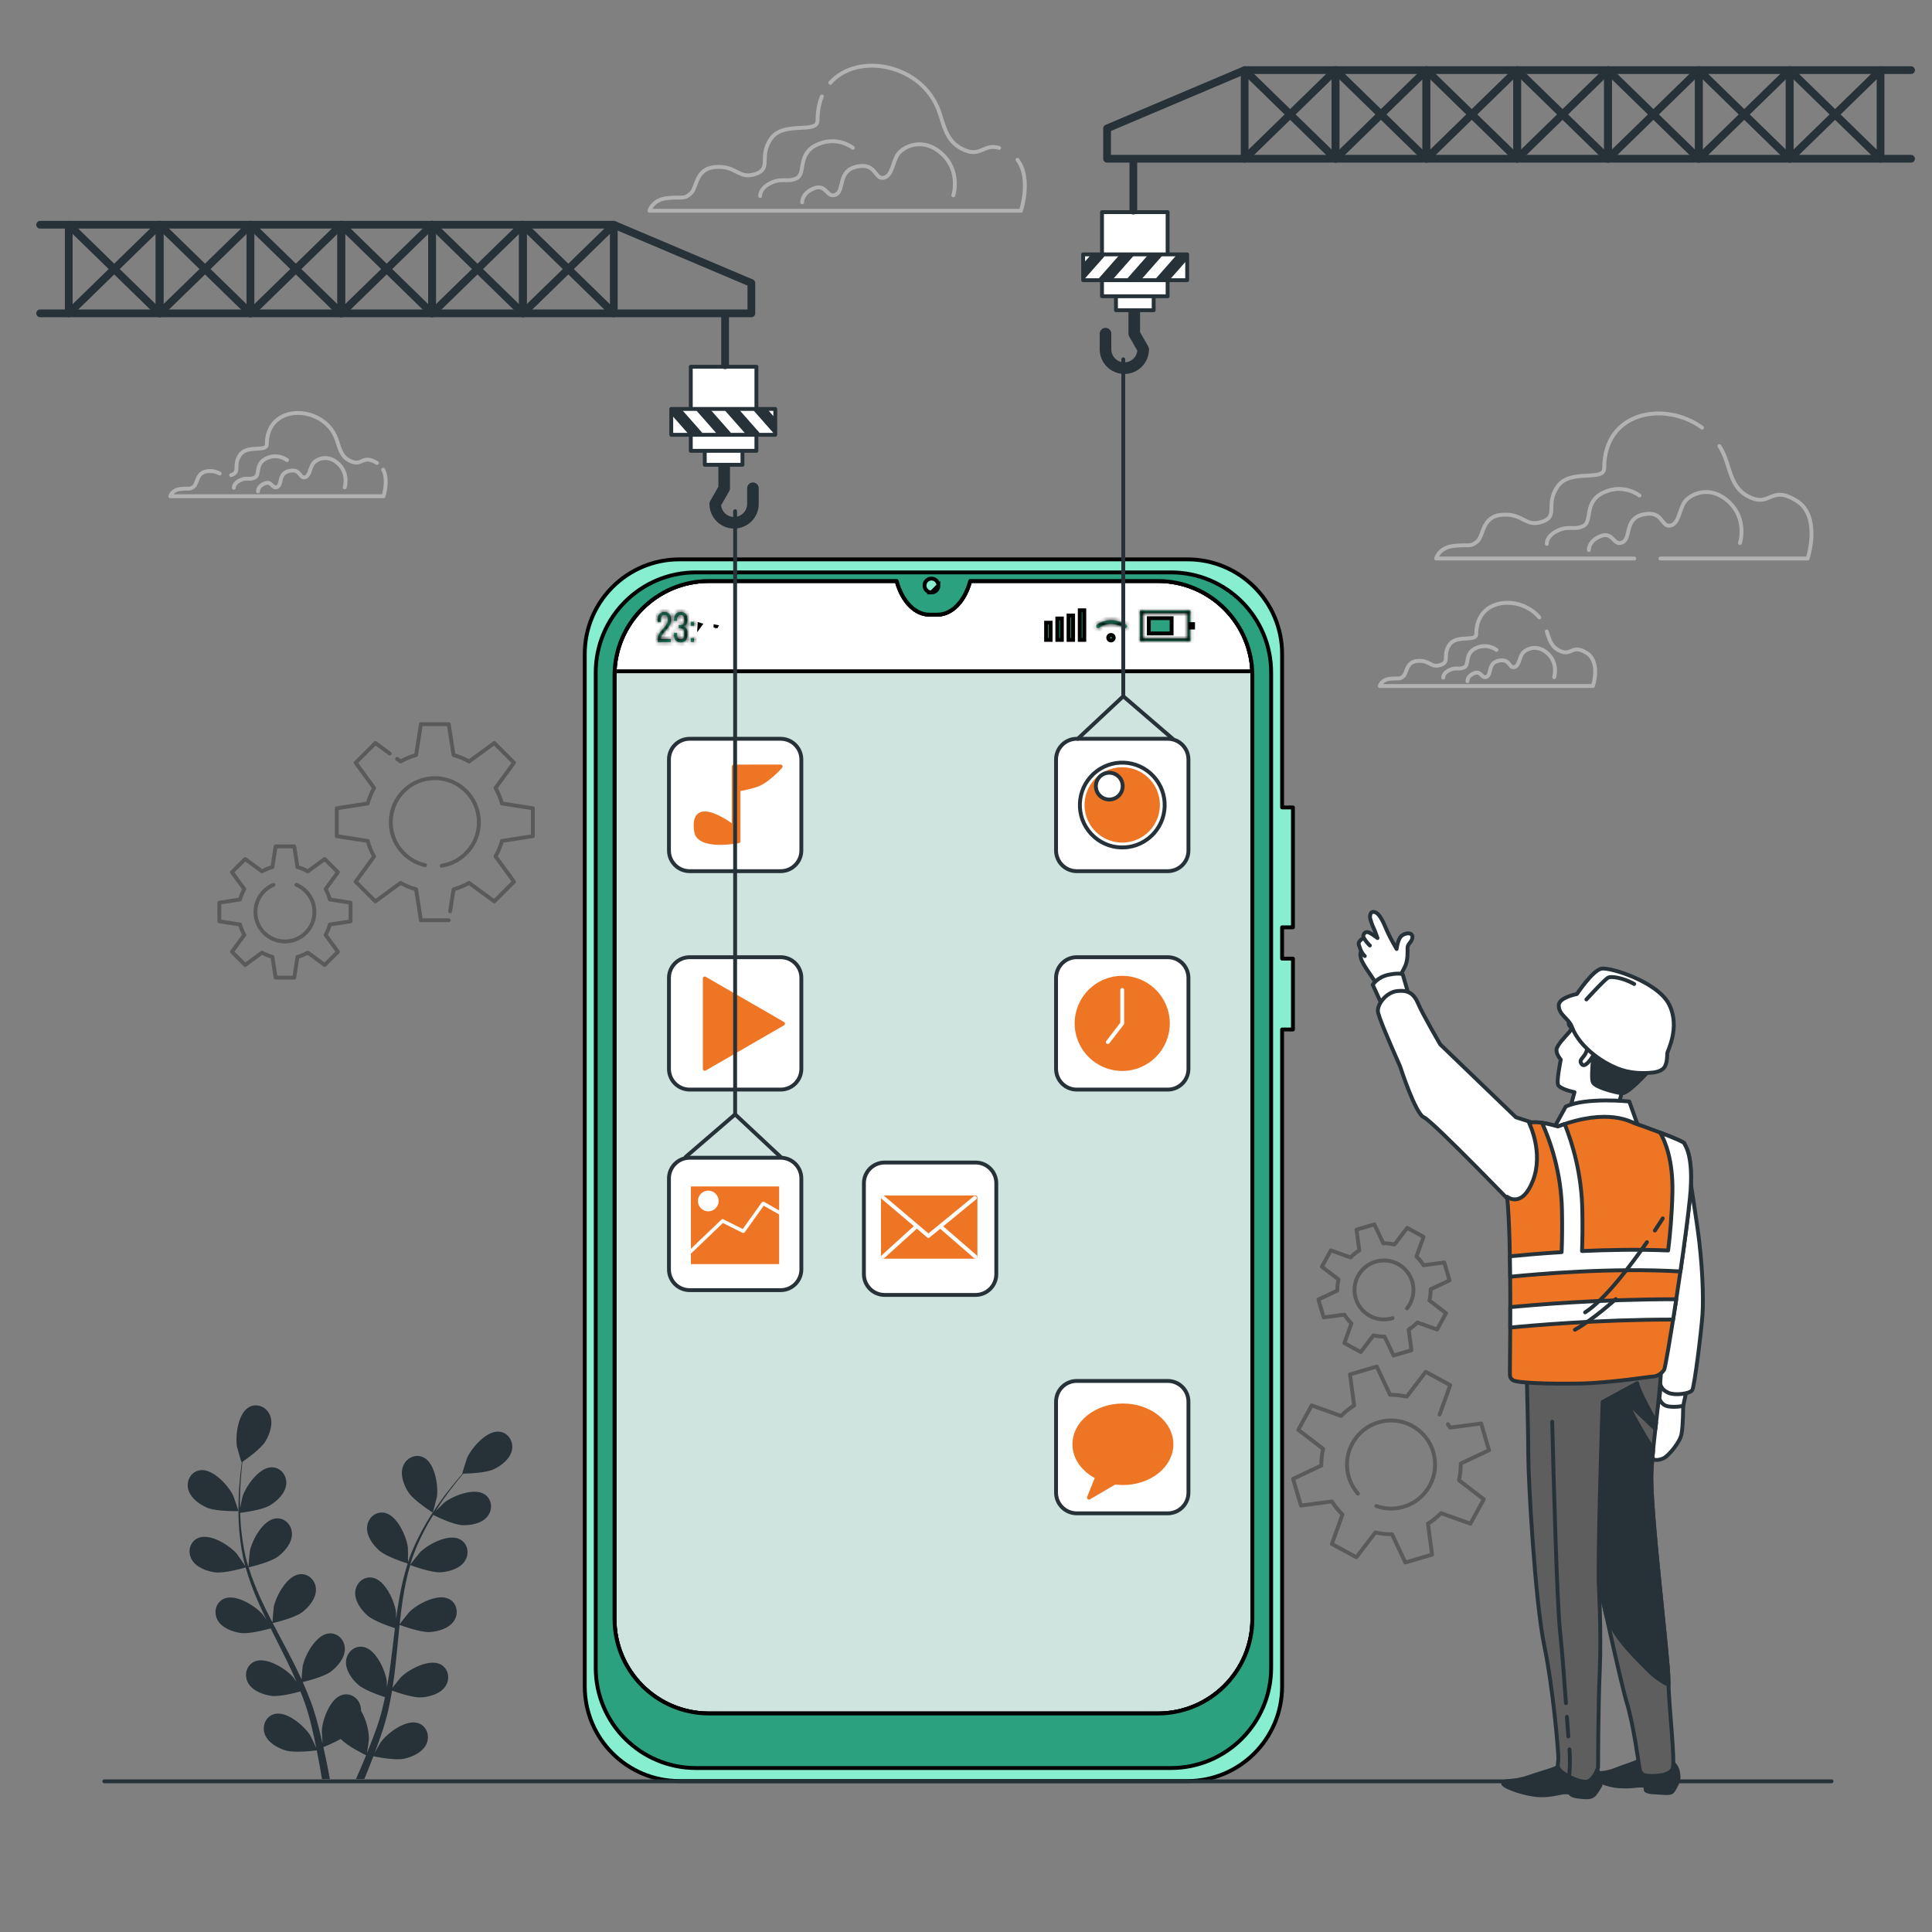 <svg width="500" height="500" viewBox="0 0 500 500" fill="none" xmlns="http://www.w3.org/2000/svg">
<rect x="0" y="0" width="500" height="500" fill="#808080" stroke="none"/>
<path d="M212.701 24.961C211.984 26.718 211.58 28.777 211.58 31.15C211.58 34.806 202.807 31.15 199.516 35.902C196.226 40.654 199.882 43.579 195.495 45.041C191.108 46.503 190.743 42.848 185.259 43.213C179.776 43.579 180.507 48.696 178.679 50.159C176.851 51.621 176.851 50.89 172.83 51.256C168.809 51.621 168.078 54.546 168.078 54.546H264.221C264.221 54.546 267.02 46.15 263.311 41.357" stroke="#B2B2B2" stroke-miterlimit="10" stroke-linecap="round" stroke-linejoin="round"/>
<path d="M258.574 38.282C254.58 37.106 253.887 40.666 249.595 38.827C245.367 37.015 244.576 33.576 243.393 29.93C243.258 29.515 243.119 29.097 242.968 28.678C238.644 16.653 222.022 13.345 214.875 21.43" stroke="#B2B2B2" stroke-miterlimit="10" stroke-linecap="round" stroke-linejoin="round"/>
<path d="M246.719 50.547C246.719 50.547 248.711 44.391 243.822 39.865C238.934 35.339 233.864 37.873 232.416 39.865C230.968 41.857 230.968 45.659 228.614 46.021C226.26 46.383 226.803 42.038 221.734 43.124C216.664 44.21 218.656 49.28 216.302 50.366C213.948 51.452 213.948 47.469 210.689 48.736C207.43 50.004 207.611 52.357 207.611 52.357" stroke="#B2B2B2" stroke-miterlimit="10" stroke-linecap="round" stroke-linejoin="round"/>
<path d="M220.717 38.246C220.717 38.246 216.685 35.021 211.444 37.44C206.203 39.859 208.622 44.898 206.203 46.108C203.784 47.317 202.574 45.906 199.551 47.317C196.527 48.728 196.729 50.744 196.729 50.744" stroke="#B2B2B2" stroke-miterlimit="10" stroke-linecap="round" stroke-linejoin="round"/>
<path d="M429.711 144.546H467.809C467.809 144.546 471.465 133.579 464.884 129.558C458.304 125.537 458.304 131.02 453.186 128.827C448.958 127.015 448.167 123.576 446.984 119.93C446.849 119.515 446.709 119.097 446.559 118.678C446.141 117.515 445.607 116.433 444.979 115.435" stroke="#B2B2B2" stroke-miterlimit="10" stroke-linecap="round" stroke-linejoin="round"/>
<path d="M440.505 110.682C430.96 103.724 415.167 106.311 415.166 121.15C415.166 124.806 406.393 121.15 403.102 125.902C399.812 130.654 403.468 133.579 399.081 135.041C394.694 136.503 394.329 132.848 388.845 133.213C383.362 133.579 384.093 138.696 382.265 140.159C380.437 141.621 380.437 140.89 376.416 141.256C372.395 141.621 371.664 144.546 371.664 144.546H422.958" stroke="#B2B2B2" stroke-miterlimit="10" stroke-linecap="round" stroke-linejoin="round"/>
<path d="M450.305 140.547C450.305 140.547 452.297 134.391 447.408 129.865C442.52 125.339 437.45 127.873 436.002 129.865C434.554 131.857 434.554 135.659 432.2 136.021C429.846 136.383 430.39 132.038 425.32 133.124C420.251 134.21 422.242 139.28 419.888 140.366C417.534 141.452 417.534 137.469 414.275 138.736C411.016 140.004 411.197 142.357 411.197 142.357" stroke="#B2B2B2" stroke-miterlimit="10" stroke-linecap="round" stroke-linejoin="round"/>
<path d="M424.303 128.247C424.303 128.247 420.271 125.022 415.03 127.441C409.789 129.86 412.208 134.899 409.789 136.109C407.37 137.319 406.16 135.907 403.137 137.319C400.113 138.73 400.315 140.746 400.315 140.746" stroke="#B2B2B2" stroke-miterlimit="10" stroke-linecap="round" stroke-linejoin="round"/>
<path d="M398.368 159.772C393.395 153.867 382.043 154.59 382.043 164.121C382.043 166.219 377.008 164.121 375.12 166.848C373.232 169.575 375.33 171.253 372.812 172.092C370.295 172.931 370.085 170.833 366.938 171.043C363.791 171.253 364.211 174.19 363.162 175.029C362.113 175.868 362.113 175.449 359.805 175.658C357.497 175.868 357.078 177.546 357.078 177.546H412.25C412.25 177.546 414.348 171.253 410.572 168.945C406.796 166.637 406.796 169.784 403.859 168.525C401.433 167.485 400.979 165.512 400.3 163.42" stroke="#B2B2B2" stroke-miterlimit="10" stroke-linecap="round" stroke-linejoin="round"/>
<path d="M402.209 175.251C402.209 175.251 403.352 171.718 400.547 169.121C397.742 166.524 394.832 167.978 394.001 169.121C393.17 170.264 393.17 172.446 391.819 172.654C390.468 172.862 390.78 170.368 387.871 170.992C384.962 171.615 386.105 174.525 384.754 175.148C383.403 175.771 383.403 173.486 381.533 174.213C379.663 174.94 379.767 176.291 379.767 176.291" stroke="#B2B2B2" stroke-miterlimit="10" stroke-linecap="round" stroke-linejoin="round"/>
<path d="M387.283 168.193C387.283 168.193 384.969 166.342 381.962 167.73C378.955 169.118 380.342 172.01 378.954 172.704C377.566 173.398 376.872 172.588 375.137 173.398C373.402 174.208 373.517 175.365 373.517 175.365" stroke="#B2B2B2" stroke-miterlimit="10" stroke-linecap="round" stroke-linejoin="round"/>
<path d="M56.845 122.545C56.148 122.189 55.331 121.83 53.938 121.922C50.791 122.132 51.211 125.069 50.162 125.908C49.113 126.747 49.113 126.328 46.805 126.537C44.497 126.747 44.078 128.425 44.078 128.425H99.251C99.251 128.425 100.61 124.348 99.172 121.554" stroke="#B2B2B2" stroke-miterlimit="10" stroke-linecap="round" stroke-linejoin="round"/>
<path d="M97.573 119.824C93.797 117.516 93.797 120.663 90.861 119.404C88.434 118.364 87.981 116.39 87.302 114.299C87.225 114.061 87.144 113.821 87.058 113.581C83.871 104.718 69.043 104.107 69.043 114.999C69.043 117.097 64.008 114.999 62.12 117.726C60.233 120.453 62.331 122.131 59.812 122.971" stroke="#B2B2B2" stroke-miterlimit="10" stroke-linecap="round" stroke-linejoin="round"/>
<path d="M89.209 126.129C89.209 126.129 90.352 122.596 87.547 119.999C84.742 117.402 81.832 118.856 81.001 119.999C80.17 121.142 80.17 123.324 78.819 123.532C77.468 123.74 77.78 121.246 74.871 121.87C71.962 122.493 73.105 125.403 71.754 126.026C70.403 126.649 70.403 124.364 68.533 125.091C66.663 125.818 66.767 127.169 66.767 127.169" stroke="#B2B2B2" stroke-miterlimit="10" stroke-linecap="round" stroke-linejoin="round"/>
<path d="M74.283 119.071C74.283 119.071 71.969 117.22 68.962 118.608C65.954 119.996 67.343 122.888 65.954 123.582C64.565 124.276 63.872 123.466 62.137 124.276C60.402 125.086 60.517 126.242 60.517 126.242" stroke="#B2B2B2" stroke-miterlimit="10" stroke-linecap="round" stroke-linejoin="round"/>
<path d="M324.117 174.844V418.965C324.117 432.489 313.155 443.451 299.631 443.451H183.517C169.993 443.451 159.031 432.489 159.031 418.965V174.844C159.031 174.464 159.04 174.093 159.067 173.722C159.646 160.714 170.373 150.358 183.517 150.358H232.064L232.109 150.539C233.548 155.708 236.852 159.066 240.519 159.066H242.628C246.285 159.066 249.598 155.708 251.038 150.539L251.083 150.358H299.63C312.774 150.358 323.501 160.714 324.08 173.722C324.108 174.093 324.117 174.464 324.117 174.844Z" fill="#CFE4DE" stroke="black" stroke-miterlimit="10" stroke-linecap="round" stroke-linejoin="round"/>
<path d="M324.077 173.722H159.062C159.641 160.714 170.369 150.358 183.513 150.358H232.06L232.105 150.539C233.544 155.708 236.848 159.066 240.515 159.066H242.624C246.281 159.066 249.594 155.708 251.034 150.539L251.079 150.358H299.626C312.77 150.358 323.497 160.714 324.077 173.722Z" fill="white" stroke="black" stroke-miterlimit="10" stroke-linecap="round" stroke-linejoin="round"/>
<path d="M334.613 239.988V208.964H331.806V169.246C331.806 155.725 320.845 144.764 307.324 144.764H175.818C162.297 144.764 151.336 155.725 151.336 169.246V436.455C151.336 449.976 162.297 460.937 175.818 460.937H307.324C320.845 460.937 331.806 449.976 331.806 436.455V266.429H334.613V248.096H331.806V239.988H334.613ZM324.111 418.967C324.111 432.488 313.15 443.449 299.629 443.449H183.512C169.991 443.449 159.03 432.488 159.03 418.967V174.842C159.03 161.321 169.991 150.36 183.512 150.36H232.06L232.109 150.536C233.545 155.71 236.854 159.068 240.517 159.068H242.624C246.287 159.068 249.596 155.71 251.033 150.536L251.082 150.36H299.63C313.151 150.36 324.112 161.321 324.112 174.842L324.111 418.967Z" fill="#88EED0" stroke="black" stroke-miterlimit="10" stroke-linecap="round" stroke-linejoin="round"/>
<path d="M303.036 148.136H180.109C165.784 148.136 154.172 159.749 154.172 174.073V431.627C154.172 445.952 165.785 457.564 180.109 457.564H303.036C317.361 457.564 328.973 445.951 328.973 431.627V174.073C328.974 159.749 317.361 148.136 303.036 148.136ZM324.113 418.967C324.113 432.488 313.152 443.449 299.631 443.449H183.514C169.993 443.449 159.032 432.488 159.032 418.967V174.842C159.032 161.321 169.993 150.36 183.514 150.36H232.062L232.111 150.536C233.547 155.71 236.856 159.068 240.519 159.068H242.626C246.289 159.068 249.598 155.71 251.035 150.536L251.084 150.36H299.632C313.153 150.36 324.114 161.321 324.114 174.842L324.113 418.967Z" fill="#2BA17F" stroke="black" stroke-miterlimit="10" stroke-linecap="round" stroke-linejoin="round"/>
<path d="M242.863 151.533C242.863 150.54 242.058 149.735 241.064 149.735C240.071 149.735 239.266 150.54 239.266 151.533C239.266 152.526 240.071 153.332 241.063 153.332L242.863 151.533ZM242.863 151.533C242.863 152.526 242.058 153.332 241.063 153.332L242.863 151.533Z" fill="#88EED0" stroke="black"/>
<mask id="path-21-inside-1_140_13660" fill="white">
<path d="M173.698 160.341C173.698 162.667 171.086 163.504 171.075 165.278V165.399H173.61V166.182H170.227V165.521C170.227 163.031 172.839 162.546 172.839 160.375C172.839 159.582 172.574 159.163 171.935 159.163C171.307 159.163 171.031 159.614 171.031 160.298V160.981H170.227V160.353C170.227 159.174 170.767 158.391 171.957 158.391C173.158 158.39 173.698 159.162 173.698 160.341Z"/>
</mask>
<path d="M173.698 160.341C173.698 162.667 171.086 163.504 171.075 165.278V165.399H173.61V166.182H170.227V165.521C170.227 163.031 172.839 162.546 172.839 160.375C172.839 159.582 172.574 159.163 171.935 159.163C171.307 159.163 171.031 159.614 171.031 160.298V160.981H170.227V160.353C170.227 159.174 170.767 158.391 171.957 158.391C173.158 158.39 173.698 159.162 173.698 160.341Z" fill="#2BA17F"/>
<path d="M171.075 165.278L170.075 165.272V165.278H171.075ZM171.075 165.399H170.075V166.399H171.075V165.399ZM173.61 165.399H174.61V164.399H173.61V165.399ZM173.61 166.182V167.182H174.61V166.182H173.61ZM170.227 166.182H169.227V167.182H170.227V166.182ZM171.031 160.981V161.981H172.031V160.981H171.031ZM170.227 160.981H169.227V161.981H170.227V160.981ZM171.957 158.391V159.391L171.957 159.391L171.957 158.391ZM172.698 160.341C172.698 161.087 172.304 161.623 171.649 162.345C171.352 162.673 170.958 163.086 170.661 163.525C170.347 163.988 170.079 164.565 170.075 165.272L172.075 165.284C172.076 165.104 172.138 164.911 172.317 164.646C172.513 164.357 172.774 164.082 173.131 163.688C173.785 162.966 174.698 161.921 174.698 160.341H172.698ZM170.075 165.278V165.399H172.075V165.278H170.075ZM171.075 166.399H173.61V164.399H171.075V166.399ZM172.61 165.399V166.182H174.61V165.399H172.61ZM173.61 165.182H170.227V167.182H173.61V165.182ZM171.227 166.182V165.521H169.227V166.182H171.227ZM171.227 165.521C171.227 164.696 171.619 164.206 172.266 163.509C172.866 162.862 173.839 161.916 173.839 160.375H171.839C171.839 161.006 171.505 161.387 170.799 162.148C170.141 162.859 169.227 163.856 169.227 165.521H171.227ZM173.839 160.375C173.839 159.902 173.766 159.346 173.439 158.889C173.063 158.364 172.496 158.163 171.935 158.163V160.163C171.987 160.163 171.977 160.172 171.935 160.153C171.913 160.143 171.889 160.129 171.866 160.109C171.842 160.09 171.825 160.07 171.813 160.054C171.791 160.024 171.8 160.02 171.813 160.076C171.826 160.133 171.839 160.229 171.839 160.375H173.839ZM171.935 158.163C171.352 158.163 170.808 158.389 170.445 158.877C170.118 159.316 170.031 159.846 170.031 160.298H172.031C172.031 160.192 172.042 160.122 172.052 160.082C172.062 160.042 172.068 160.046 172.049 160.071C172.04 160.084 172.026 160.099 172.007 160.115C171.988 160.13 171.968 160.143 171.949 160.151C171.91 160.169 171.898 160.163 171.935 160.163V158.163ZM170.031 160.298V160.981H172.031V160.298H170.031ZM171.031 159.981H170.227V161.981H171.031V159.981ZM171.227 160.981V160.353H169.227V160.981H171.227ZM171.227 160.353C171.227 159.898 171.333 159.668 171.416 159.567C171.473 159.499 171.596 159.391 171.957 159.391V157.391C171.127 157.391 170.385 157.675 169.875 158.293C169.39 158.879 169.227 159.629 169.227 160.353H171.227ZM171.957 159.391C172.331 159.391 172.456 159.5 172.511 159.566C172.591 159.662 172.698 159.886 172.698 160.341H174.698C174.698 159.617 174.534 158.866 174.044 158.281C173.528 157.666 172.784 157.39 171.956 157.391L171.957 159.391Z" fill="black" mask="url(#path-21-inside-1_140_13660)"/>
<mask id="path-23-inside-2_140_13660" fill="white">
<path d="M177.916 160.33V160.528C177.916 161.322 177.597 161.884 176.98 162.115C177.63 162.358 177.916 162.942 177.916 163.713V164.308C177.916 165.487 177.365 166.259 176.175 166.259C174.996 166.259 174.445 165.488 174.445 164.308V163.779H175.249V164.363C175.249 165.058 175.536 165.476 176.153 165.476C176.781 165.476 177.057 165.068 177.057 164.286V163.691C177.057 162.931 176.737 162.567 176.087 162.545H175.624V161.773H176.131C176.704 161.751 177.057 161.388 177.057 160.716V160.363C177.057 159.57 176.781 159.162 176.153 159.162C175.536 159.162 175.249 159.592 175.249 160.286V160.683H174.445V160.33C174.445 159.151 174.996 158.39 176.175 158.39C177.365 158.39 177.916 159.151 177.916 160.33Z"/>
</mask>
<path d="M177.916 160.33V160.528C177.916 161.322 177.597 161.884 176.98 162.115C177.63 162.358 177.916 162.942 177.916 163.713V164.308C177.916 165.487 177.365 166.259 176.175 166.259C174.996 166.259 174.445 165.488 174.445 164.308V163.779H175.249V164.363C175.249 165.058 175.536 165.476 176.153 165.476C176.781 165.476 177.057 165.068 177.057 164.286V163.691C177.057 162.931 176.737 162.567 176.087 162.545H175.624V161.773H176.131C176.704 161.751 177.057 161.388 177.057 160.716V160.363C177.057 159.57 176.781 159.162 176.153 159.162C175.536 159.162 175.249 159.592 175.249 160.286V160.683H174.445V160.33C174.445 159.151 174.996 158.39 176.175 158.39C177.365 158.39 177.916 159.151 177.916 160.33Z" fill="#2BA17F"/>
<path d="M176.98 162.115L176.63 161.179L174.126 162.116L176.63 163.052L176.98 162.115ZM174.445 163.779V162.779H173.445V163.779H174.445ZM175.249 163.779H176.249V162.779H175.249V163.779ZM176.087 162.545L176.121 161.546L176.104 161.545H176.087V162.545ZM175.624 162.545H174.624V163.545H175.624V162.545ZM175.624 161.773V160.773H174.624V161.773H175.624ZM176.131 161.773V162.773H176.15L176.17 162.772L176.131 161.773ZM175.249 160.683V161.683H176.249V160.683H175.249ZM174.445 160.683H173.445V161.683H174.445V160.683ZM176.175 158.39L176.175 159.39L176.175 158.39ZM176.916 160.33V160.528H178.916V160.33H176.916ZM176.916 160.528C176.916 161.038 176.745 161.136 176.63 161.179L177.331 163.052C178.45 162.633 178.916 161.606 178.916 160.528H176.916ZM176.63 163.052C176.736 163.092 176.784 163.141 176.82 163.205C176.865 163.287 176.916 163.444 176.916 163.713H178.916C178.916 163.212 178.824 162.691 178.565 162.228C178.295 161.746 177.874 161.382 177.33 161.178L176.63 163.052ZM176.916 163.713V164.308H178.916V163.713H176.916ZM176.916 164.308C176.916 164.759 176.809 164.984 176.727 165.082C176.669 165.151 176.541 165.259 176.175 165.259V167.259C177 167.259 177.742 166.981 178.257 166.37C178.748 165.787 178.916 165.036 178.916 164.308H176.916ZM176.175 165.259C175.818 165.259 175.692 165.153 175.635 165.084C175.553 164.986 175.445 164.76 175.445 164.308H173.445C173.445 165.037 173.614 165.786 174.102 166.368C174.614 166.98 175.354 167.259 176.175 167.259V165.259ZM175.445 164.308V163.779H173.445V164.308H175.445ZM174.445 164.779H175.249V162.779H174.445V164.779ZM174.249 163.779V164.363H176.249V163.779H174.249ZM174.249 164.363C174.249 164.825 174.341 165.358 174.681 165.794C175.054 166.274 175.598 166.476 176.153 166.476V164.476C176.111 164.476 176.119 164.469 176.155 164.485C176.172 164.492 176.192 164.504 176.212 164.519C176.232 164.535 176.248 164.552 176.259 164.566C176.282 164.595 176.279 164.606 176.27 164.572C176.261 164.538 176.249 164.471 176.249 164.363H174.249ZM176.153 166.476C176.704 166.476 177.266 166.282 177.645 165.768C177.979 165.316 178.057 164.762 178.057 164.286H176.057C176.057 164.426 176.045 164.516 176.032 164.568C176.02 164.618 176.013 164.612 176.036 164.58C176.048 164.564 176.066 164.545 176.089 164.526C176.112 164.508 176.135 164.494 176.155 164.486C176.195 164.468 176.204 164.476 176.153 164.476V166.476ZM178.057 164.286V163.691H176.057V164.286H178.057ZM178.057 163.691C178.057 163.193 177.956 162.636 177.576 162.192C177.176 161.723 176.626 161.563 176.121 161.546L176.053 163.545C176.128 163.547 176.15 163.558 176.138 163.554C176.132 163.551 176.118 163.545 176.102 163.533C176.085 163.521 176.069 163.507 176.056 163.491C176.028 163.458 176.027 163.44 176.035 163.468C176.044 163.499 176.057 163.568 176.057 163.691H178.057ZM176.087 161.545H175.624V163.545H176.087V161.545ZM176.624 162.545V161.773H174.624V162.545H176.624ZM175.624 162.773H176.131V160.773H175.624V162.773ZM176.17 162.772C176.663 162.753 177.174 162.578 177.552 162.158C177.923 161.746 178.057 161.221 178.057 160.716H176.057C176.057 160.798 176.046 160.84 176.043 160.852C176.039 160.861 176.043 160.844 176.066 160.819C176.077 160.807 176.089 160.797 176.102 160.788C176.114 160.779 176.125 160.774 176.131 160.771C176.144 160.765 176.136 160.772 176.093 160.774L176.17 162.772ZM178.057 160.716V160.363H176.057V160.716H178.057ZM178.057 160.363C178.057 159.884 177.98 159.328 177.647 158.874C177.268 158.357 176.705 158.162 176.153 158.162V160.162C176.204 160.162 176.195 160.17 176.154 160.152C176.134 160.143 176.11 160.13 176.087 160.111C176.064 160.092 176.046 160.073 176.034 160.057C176.012 160.025 176.019 160.02 176.032 160.073C176.044 160.127 176.057 160.219 176.057 160.363H178.057ZM176.153 158.162C175.588 158.162 175.045 158.374 174.676 158.856C174.341 159.293 174.249 159.824 174.249 160.286H176.249C176.249 160.179 176.261 160.111 176.27 160.074C176.28 160.038 176.284 160.045 176.264 160.072C176.253 160.086 176.238 160.102 176.219 160.117C176.2 160.132 176.18 160.144 176.162 160.152C176.125 160.169 176.115 160.162 176.153 160.162V158.162ZM174.249 160.286V160.683H176.249V160.286H174.249ZM175.249 159.683H174.445V161.683H175.249V159.683ZM175.445 160.683V160.33H173.445V160.683H175.445ZM175.445 160.33C175.445 159.879 175.552 159.658 175.632 159.563C175.688 159.497 175.814 159.39 176.175 159.39V157.39C175.358 157.39 174.618 157.664 174.104 158.273C173.614 158.854 173.445 159.602 173.445 160.33H175.445ZM176.175 159.39C176.545 159.39 176.673 159.499 176.73 159.565C176.809 159.659 176.916 159.879 176.916 160.33H178.916C178.916 159.602 178.748 158.852 178.255 158.271C177.738 157.662 176.995 157.39 176.175 157.39L176.175 159.39Z" fill="black" mask="url(#path-23-inside-2_140_13660)"/>
<mask id="path-25-inside-3_140_13660" fill="white">
<path d="M179.585 160.914V161.983H178.758V160.914H179.585ZM179.585 165.112V166.181H178.758V165.112H179.585Z"/>
</mask>
<path d="M179.585 160.914V161.983H178.758V160.914H179.585ZM179.585 165.112V166.181H178.758V165.112H179.585Z" fill="#2BA17F"/>
<path d="M179.585 160.914H180.585V159.914H179.585V160.914ZM179.585 161.983V162.983H180.585V161.983H179.585ZM178.758 161.983H177.758V162.983H178.758V161.983ZM178.758 160.914V159.914H177.758V160.914H178.758ZM179.585 165.112H180.585V164.112H179.585V165.112ZM179.585 166.181V167.181H180.585V166.181H179.585ZM178.758 166.181H177.758V167.181H178.758V166.181ZM178.758 165.112V164.112H177.758V165.112H178.758ZM178.585 160.914V161.983H180.585V160.914H178.585ZM179.585 160.983H178.758V162.983H179.585V160.983ZM179.758 161.983V160.914H177.758V161.983H179.758ZM178.758 161.914H179.585V159.914H178.758V161.914ZM178.585 165.112V166.181H180.585V165.112H178.585ZM179.585 165.181H178.758V167.181H179.585V165.181ZM179.758 166.181V165.112H177.758V166.181H179.758ZM178.758 166.112H179.585V164.112H178.758V166.112Z" fill="black" mask="url(#path-25-inside-3_140_13660)"/>
<path d="M181.016 161.833L181.025 161.641L181.137 161.674C181.092 161.724 181.052 161.777 181.016 161.833Z" fill="#2BA17F" stroke="black"/>
<path d="M185.172 162.411V162.164L185.288 162.186C185.242 162.257 185.204 162.333 185.172 162.411Z" fill="#2BA17F" stroke="black"/>
<path d="M270.727 161.158H271.905V165.603H270.727V161.158Z" fill="#2BA17F" stroke="black"/>
<path d="M273.633 160.067H274.811V165.603H273.633V160.067Z" fill="#2BA17F" stroke="black"/>
<path d="M276.539 159.293H277.717V165.604H276.539V159.293Z" fill="#2BA17F" stroke="black"/>
<path d="M279.438 157.945H280.616V165.603H279.438V157.945Z" fill="#2BA17F" stroke="black"/>
<mask id="path-33-inside-4_140_13660" fill="white">
<path d="M308.069 165.954H295V157.968H308.069V165.954ZM295.727 165.228H307.344V158.694H295.727V165.228Z"/>
</mask>
<path d="M308.069 165.954H295V157.968H308.069V165.954ZM295.727 165.228H307.344V158.694H295.727V165.228Z" fill="#2BA17F"/>
<path d="M308.069 165.954V166.954H309.069V165.954H308.069ZM295 165.954H294V166.954H295V165.954ZM295 157.968V156.968H294V157.968H295ZM308.069 157.968H309.069V156.968H308.069V157.968ZM295.727 165.228H294.727V166.228H295.727V165.228ZM307.344 165.228V166.228H308.344V165.228H307.344ZM307.344 158.694H308.344V157.694H307.344V158.694ZM295.727 158.694V157.694H294.727V158.694H295.727ZM308.069 164.954H295V166.954H308.069V164.954ZM296 165.954V157.968H294V165.954H296ZM295 158.968H308.069V156.968H295V158.968ZM307.069 157.968V165.954H309.069V157.968H307.069ZM295.727 166.228H307.344V164.228H295.727V166.228ZM308.344 165.228V158.694H306.344V165.228H308.344ZM307.344 157.694H295.727V159.694H307.344V157.694ZM294.727 158.694V165.228H296.727V158.694H294.727Z" fill="black" mask="url(#path-33-inside-4_140_13660)"/>
<path d="M297.312 159.984H303.21V163.938H297.312V159.984Z" fill="#2BA17F" stroke="black"/>
<path d="M308.117 161.521H308.761V162.402H308.117V161.521Z" fill="#2BA17F" stroke="black"/>
<path d="M285.144 163.718C285.144 163.718 285.144 163.718 285.144 163.718L285.144 163.718Z" fill="#2BA17F" stroke="black"/>
<mask id="path-38-inside-5_140_13660" fill="white">
<path d="M291.197 162.576C291.112 162.576 291.025 162.554 290.947 162.507C287.101 160.22 284.517 162.433 284.49 162.454C284.288 162.633 283.98 162.612 283.802 162.41C283.624 162.208 283.643 161.899 283.846 161.722C283.878 161.693 286.995 159.023 291.446 161.669C291.678 161.806 291.754 162.107 291.616 162.338C291.525 162.491 291.363 162.576 291.197 162.576Z"/>
</mask>
<path d="M291.197 162.576C291.112 162.576 291.025 162.554 290.947 162.507C287.101 160.22 284.517 162.433 284.49 162.454C284.288 162.633 283.98 162.612 283.802 162.41C283.624 162.208 283.643 161.899 283.846 161.722C283.878 161.693 286.995 159.023 291.446 161.669C291.678 161.806 291.754 162.107 291.616 162.338C291.525 162.491 291.363 162.576 291.197 162.576Z" fill="#2BA17F"/>
<path d="M290.947 162.507L291.463 161.651L291.458 161.648L290.947 162.507ZM284.49 162.454L283.876 161.665L283.85 161.685L283.826 161.706L284.49 162.454ZM283.846 161.722L284.503 162.476L284.51 162.47L284.517 162.463L283.846 161.722ZM291.446 161.669L290.935 162.529L290.937 162.53L291.446 161.669ZM291.616 162.338L290.757 161.825L290.756 161.827L291.616 162.338ZM291.197 161.576C291.283 161.576 291.376 161.599 291.463 161.651L290.43 163.364C290.673 163.51 290.94 163.576 291.197 163.576V161.576ZM291.458 161.648C289.303 160.366 287.427 160.314 286.054 160.643C285.38 160.804 284.846 161.051 284.473 161.264C284.287 161.37 284.139 161.469 284.033 161.545C283.933 161.617 283.846 161.688 283.876 161.665L285.103 163.244C285.116 163.234 285.23 163.135 285.465 163.001C285.705 162.864 286.062 162.697 286.518 162.588C287.405 162.376 288.744 162.361 290.435 163.367L291.458 161.648ZM283.826 161.706C284.043 161.513 284.368 161.541 284.552 161.749L283.051 163.071C283.591 163.684 284.532 163.753 285.153 163.203L283.826 161.706ZM284.552 161.749C284.737 161.959 284.721 162.285 284.503 162.476L283.188 160.969C282.564 161.513 282.51 162.457 283.051 163.071L284.552 161.749ZM284.517 162.463C284.449 162.525 285.096 161.951 286.235 161.662C287.335 161.382 288.952 161.35 290.935 162.529L291.957 160.81C289.488 159.342 287.321 159.322 285.742 159.723C284.202 160.115 283.274 160.891 283.174 160.981L284.517 162.463ZM290.937 162.53C290.69 162.384 290.612 162.069 290.757 161.825L292.474 162.851C292.895 162.146 292.665 161.228 291.954 160.808L290.937 162.53ZM290.756 161.827C290.853 161.664 291.025 161.576 291.197 161.576V163.576C291.7 163.576 292.196 163.318 292.475 162.849L290.756 161.827Z" fill="black" mask="url(#path-38-inside-5_140_13660)"/>
<path d="M292.088 160.2C292.087 160.2 292.087 160.2 292.087 160.2L292.088 160.2Z" fill="#2BA17F" stroke="black"/>
<path d="M288.246 165.035C288.246 165.435 287.921 165.76 287.521 165.76C287.121 165.76 286.797 165.436 286.797 165.035C286.797 164.635 287.121 164.311 287.521 164.311C287.921 164.311 288.246 164.635 288.246 165.035Z" fill="#2BA17F" stroke="black"/>
<path opacity="0.3" d="M116.499 235.835L117.382 230.158C118.796 229.764 120.141 229.209 121.393 228.502L127.922 233.273L133.02 228.175L128.249 221.646C128.956 220.394 129.511 219.049 129.905 217.635L137.901 216.391V209.181L129.904 207.937C129.51 206.523 128.955 205.178 128.248 203.926L133.019 197.397L127.921 192.299L121.392 197.07C120.14 196.363 118.796 195.808 117.381 195.414L116.137 187.417H108.927L107.683 195.414C106.269 195.808 104.924 196.363 103.672 197.07L102.766 196.408M100.836 194.997L97.144 192.299L92.046 197.397L96.817 203.926C96.11 205.178 95.555 206.522 95.161 207.937L87.164 209.181V216.391L95.161 217.635C95.555 219.049 96.11 220.394 96.817 221.646L92.046 228.175L97.144 233.273L103.673 228.502C104.925 229.209 106.27 229.764 107.684 230.158L108.928 238.155H116.138M110.001 223.904C104.924 222.753 101.133 218.212 101.133 212.786C101.133 206.49 106.237 201.386 112.533 201.386C118.829 201.386 123.933 206.49 123.933 212.786C123.933 218.478 119.761 223.196 114.309 224.048" stroke="black" stroke-miterlimit="10" stroke-linecap="round" stroke-linejoin="round"/>
<path opacity="0.3" d="M76.711 228.994C79.449 230.152 81.37 232.863 81.37 236.023C81.37 240.236 77.955 243.652 73.741 243.652C69.528 243.652 66.112 240.237 66.112 236.023C66.112 232.863 68.033 230.152 70.771 228.994M90.718 238.436V233.611L85.366 232.778C85.102 231.832 84.731 230.932 84.258 230.094L87.451 225.725L84.039 222.313L79.669 225.506C78.832 225.033 77.931 224.662 76.985 224.398L76.152 219.046H71.33L70.498 224.398C69.552 224.662 68.651 225.033 67.814 225.506L63.444 222.313L60.032 225.725L63.225 230.094C62.752 230.932 62.381 231.832 62.117 232.778L56.766 233.611V238.436L62.117 239.268C62.381 240.215 62.752 241.115 63.225 241.952L60.032 246.321L63.444 249.733L67.814 246.54C68.652 247.013 69.552 247.384 70.498 247.648L71.33 253H76.155L76.988 247.649C77.934 247.385 78.834 247.014 79.672 246.541L84.042 249.734L87.454 246.322L84.261 241.953C84.734 241.115 85.105 240.215 85.369 239.269L90.718 238.436Z" stroke="black" stroke-miterlimit="10" stroke-linecap="round" stroke-linejoin="round"/>
<path opacity="0.3" d="M372.575 366.09L375.311 358.474L368.981 355.022L364.061 361.447C362.631 361.116 361.184 360.959 359.747 360.981L356.299 353.666L349.383 355.701L350.446 363.718C349.226 364.478 348.095 365.394 347.072 366.447L339.456 363.711L336.004 370.041L342.429 374.961C342.098 376.392 341.941 377.838 341.963 379.275L334.648 382.723L336.683 389.64L344.7 388.577C345.46 389.797 346.376 390.928 347.429 391.951L344.693 399.567L351.023 403.019L355.944 396.594C357.374 396.925 358.821 397.082 360.258 397.06L363.706 404.375L370.622 402.34L369.559 394.323C370.779 393.563 371.91 392.648 372.933 391.594L380.549 394.33L383.999 388L377.574 383.08C377.905 381.65 378.062 380.203 378.04 378.766L385.355 375.318L383.32 368.401L375.303 369.464C375.116 369.164 374.92 368.87 374.715 368.581M351.438 386.55C348.367 383.057 347.637 377.883 349.993 373.563C353.007 368.035 359.932 365.998 365.459 369.012C370.987 372.026 373.024 378.95 370.01 384.478C367.29 389.466 361.386 391.612 356.198 389.769" stroke="black" stroke-miterlimit="10" stroke-linecap="round" stroke-linejoin="round"/>
<path opacity="0.3" d="M360.39 341.137C358.5 341.712 356.389 341.557 354.517 340.536C350.818 338.519 349.454 333.885 351.471 330.186C353.488 326.487 358.122 325.123 361.821 327.14C365.52 329.157 366.884 333.791 364.867 337.49C364.648 337.891 364.399 338.265 364.123 338.61M347.924 347.588L352.16 349.898L355.453 345.598C356.41 345.819 357.378 345.925 358.34 345.91L360.648 350.805L365.277 349.443L364.565 344.078C365.381 343.569 366.138 342.957 366.823 342.252L371.92 344.083L374.23 339.847L369.93 336.554C370.152 335.597 370.257 334.629 370.242 333.667L375.137 331.359L373.775 326.73L368.41 327.442C367.901 326.626 367.289 325.869 366.584 325.184L368.415 320.087L364.179 317.777L360.886 322.077C359.929 321.855 358.961 321.75 357.999 321.765L355.692 316.87L351.063 318.232L351.775 323.597C350.959 324.106 350.202 324.718 349.517 325.423L344.42 323.592L342.11 327.828L346.41 331.121C346.189 332.078 346.084 333.046 346.098 334.008L341.203 336.316L342.565 340.945L347.93 340.233C348.439 341.049 349.051 341.806 349.756 342.491L347.924 347.588Z" stroke="black" stroke-miterlimit="10" stroke-linecap="round" stroke-linejoin="round"/>
<path d="M27 461H474" stroke="#263238" stroke-miterlimit="10" stroke-linecap="round" stroke-linejoin="round"/>
<path d="M202.026 225.459H178.487C175.526 225.459 173.125 223.058 173.125 220.097V196.558C173.125 193.597 175.526 191.196 178.487 191.196H202.026C204.987 191.196 207.388 193.597 207.388 196.558V220.097C207.388 223.058 204.987 225.459 202.026 225.459Z" fill="white" stroke="#263238" stroke-miterlimit="10" stroke-linecap="round" stroke-linejoin="round"/>
<path d="M189.899 198.379V214.026C189.899 214.026 178.713 205.395 180.151 215.145C180.824 219.71 191.126 217.714 191.126 217.714V204.266C191.557 204.219 193.323 203.989 195.814 203.158C198.691 202.199 202.048 198.363 202.048 198.363L189.899 198.379Z" fill="#EE7524" stroke="#EE7524" stroke-miterlimit="10" stroke-linecap="round" stroke-linejoin="round"/>
<path d="M252.479 335.124H228.94C225.979 335.124 223.578 332.723 223.578 329.762V306.223C223.578 303.262 225.979 300.861 228.94 300.861H252.479C255.44 300.861 257.841 303.262 257.841 306.223V329.762C257.841 332.723 255.44 335.124 252.479 335.124Z" fill="white" stroke="#263238" stroke-miterlimit="10" stroke-linecap="round" stroke-linejoin="round"/>
<path d="M252.449 309.886H228.5V325.253H252.449V309.886Z" fill="#EE7524" stroke="#EE7524" stroke-miterlimit="10" stroke-linecap="round" stroke-linejoin="round"/>
<path d="M228.5 309.886L240.275 319.865L252.28 310.025" stroke="white" stroke-miterlimit="10" stroke-linecap="round" stroke-linejoin="round"/>
<path d="M228.5 325.254L237.082 317.47" stroke="white" stroke-miterlimit="10" stroke-linecap="round" stroke-linejoin="round"/>
<path d="M252.449 325.254L243.469 317.47" stroke="white" stroke-miterlimit="10" stroke-linecap="round" stroke-linejoin="round"/>
<path d="M302.206 225.459H278.667C275.706 225.459 273.305 223.058 273.305 220.097V196.558C273.305 193.597 275.706 191.196 278.667 191.196H302.206C305.167 191.196 307.568 193.597 307.568 196.558V220.097C307.568 223.058 305.168 225.459 302.206 225.459Z" fill="white" stroke="#263238" stroke-miterlimit="10" stroke-linecap="round" stroke-linejoin="round"/>
<path d="M297.906 216.398C302.353 212.277 302.617 205.331 298.496 200.884C294.375 196.437 287.429 196.172 282.982 200.293C278.535 204.414 278.27 211.36 282.391 215.807C286.512 220.254 293.458 220.519 297.906 216.398Z" fill="white" stroke="#263238" stroke-miterlimit="10" stroke-linecap="round" stroke-linejoin="round"/>
<path d="M299.082 211.578C300.884 206.797 298.47 201.461 293.69 199.659C288.91 197.857 283.574 200.271 281.771 205.051C279.969 209.831 282.383 215.167 287.163 216.969C291.943 218.772 297.279 216.358 299.082 211.578Z" fill="#EE7524" stroke="#EE7524" stroke-miterlimit="10" stroke-linecap="round" stroke-linejoin="round"/>
<path d="M290.549 203.452C290.549 205.369 288.995 206.922 287.079 206.922C285.162 206.922 283.609 205.368 283.609 203.452C283.609 201.536 285.162 199.982 287.079 199.982C288.996 199.982 290.549 201.536 290.549 203.452Z" fill="white" stroke="#263238" stroke-miterlimit="10" stroke-linecap="round" stroke-linejoin="round"/>
<path d="M202.026 281.986H178.487C175.526 281.986 173.125 279.585 173.125 276.624V253.085C173.125 250.124 175.526 247.723 178.487 247.723H202.026C204.987 247.723 207.388 250.124 207.388 253.085V276.624C207.388 279.585 204.987 281.986 202.026 281.986Z" fill="white" stroke="#263238" stroke-miterlimit="10" stroke-linecap="round" stroke-linejoin="round"/>
<path d="M202.646 264.922L182.391 253.227V276.616L202.646 264.922Z" fill="#EE7524" stroke="#EE7524" stroke-miterlimit="10" stroke-linecap="round" stroke-linejoin="round"/>
<path d="M302.206 391.651H278.667C275.706 391.651 273.305 389.25 273.305 386.289V362.75C273.305 359.789 275.706 357.388 278.667 357.388H302.206C305.167 357.388 307.568 359.789 307.568 362.75V386.289C307.568 389.25 305.168 391.651 302.206 391.651Z" fill="white" stroke="#263238" stroke-miterlimit="10" stroke-linecap="round" stroke-linejoin="round"/>
<path d="M290.608 363.726C283.67 363.726 278.047 368.225 278.047 373.775C278.047 377.363 280.405 380.502 283.94 382.28L281.815 387.592L288.53 383.675C289.207 383.765 289.898 383.824 290.608 383.824C297.546 383.824 303.17 379.325 303.17 373.775C303.17 368.225 297.546 363.726 290.608 363.726Z" fill="#EE7524" stroke="#EE7524" stroke-miterlimit="10" stroke-linecap="round" stroke-linejoin="round"/>
<path d="M302.206 281.986H278.667C275.706 281.986 273.305 279.585 273.305 276.624V253.085C273.305 250.124 275.706 247.723 278.667 247.723H302.206C305.167 247.723 307.568 250.124 307.568 253.085V276.624C307.568 279.585 305.168 281.986 302.206 281.986Z" fill="white" stroke="#263238" stroke-miterlimit="10" stroke-linecap="round" stroke-linejoin="round"/>
<path d="M290.433 276.662C296.954 276.662 302.241 271.375 302.241 264.854C302.241 258.333 296.954 253.046 290.433 253.046C283.912 253.046 278.625 258.333 278.625 264.854C278.625 271.375 283.912 276.662 290.433 276.662Z" fill="#EE7524" stroke="#EE7524" stroke-miterlimit="10" stroke-linecap="round" stroke-linejoin="round"/>
<path d="M286.711 269.689L290.433 264.854V256.202" stroke="white" stroke-miterlimit="10" stroke-linecap="round" stroke-linejoin="round"/>
<path d="M202.026 333.888H178.487C175.526 333.888 173.125 331.487 173.125 328.526V304.987C173.125 302.026 175.526 299.625 178.487 299.625H202.026C204.987 299.625 207.388 302.026 207.388 304.987V328.526C207.388 331.487 204.987 333.888 202.026 333.888Z" fill="white" stroke="#263238" stroke-miterlimit="10" stroke-linecap="round" stroke-linejoin="round"/>
<path d="M186.698 315.641C186.836 315.509 187.044 315.479 187.213 315.563L192.223 318.068L197.15 311.171C197.285 310.983 197.541 310.929 197.743 311.041L201.639 313.267V307.048H178.805V323.188L186.698 315.641ZM183.302 308.138C184.781 308.138 185.981 309.337 185.981 310.817C185.981 312.296 184.782 313.495 183.302 313.495C181.823 313.495 180.623 312.296 180.623 310.817C180.624 309.337 181.823 308.138 183.302 308.138Z" fill="#EE7524"/>
<path d="M201.621 314.301L197.649 312.031L192.736 318.91C192.607 319.09 192.365 319.153 192.165 319.051L187.093 316.515L178.805 324.442V327.143H201.639V314.307C201.633 314.304 201.626 314.304 201.621 314.301Z" fill="#EE7524"/>
<path d="M278.938 191.196L290.703 180.186V92.988" stroke="#263238" stroke-miterlimit="10" stroke-linecap="round" stroke-linejoin="round"/>
<path d="M290.703 180.186L303.492 191.196" stroke="#263238" stroke-miterlimit="10" stroke-linecap="round" stroke-linejoin="round"/>
<path d="M293.543 80.56V86.348L295.858 90.399C295.858 93.093 293.674 95.277 290.98 95.277C288.286 95.277 286.102 93.093 286.102 90.399V86.348" stroke="#263238" stroke-width="3" stroke-miterlimit="10" stroke-linecap="round" stroke-linejoin="round"/>
<path d="M298.569 69.441H288.812V80.281H298.569V69.441Z" fill="white" stroke="#263238" stroke-miterlimit="10" stroke-linecap="round" stroke-linejoin="round"/>
<path d="M302.178 54.897H285.195V76.668H302.178V54.897Z" fill="white" stroke="#263238" stroke-miterlimit="10" stroke-linecap="round" stroke-linejoin="round"/>
<path d="M307.24 65.828H280.32V72.513H307.24V65.828Z" fill="white" stroke="#263238" stroke-miterlimit="10" stroke-linecap="round" stroke-linejoin="round"/>
<path d="M293.696 65.827H289.842L284.391 72.008L284.963 72.512H287.801L293.696 65.827Z" fill="#263238"/>
<path d="M282.43 65.827L280.32 68.22V72.512H280.389L286.285 65.827H282.43Z" fill="#263238"/>
<path d="M301.102 65.827H297.248L291.797 72.008L292.369 72.512H295.206L301.102 65.827Z" fill="#263238"/>
<path d="M307.241 67.264V65.827H304.654L299.203 72.008L299.775 72.512H302.613L307.241 67.264Z" fill="#263238"/>
<path d="M293.305 54.519V41.421" stroke="#263238" stroke-width="2" stroke-miterlimit="10" stroke-linecap="round" stroke-linejoin="round"/>
<path d="M494.579 41.085H286.508V33.239L322.114 18.152H494.579" stroke="#263238" stroke-width="2" stroke-miterlimit="10" stroke-linecap="round" stroke-linejoin="round"/>
<path d="M322.117 41.085V18.152L345.653 41.085V18.152L322.117 41.085Z" stroke="#263238" stroke-width="2" stroke-miterlimit="10" stroke-linecap="round" stroke-linejoin="round"/>
<path d="M345.617 41.085V18.152L369.153 41.085V18.152L345.617 41.085Z" stroke="#263238" stroke-width="2" stroke-miterlimit="10" stroke-linecap="round" stroke-linejoin="round"/>
<path d="M369.125 41.085V18.152L392.661 41.085V18.152L369.125 41.085Z" stroke="#263238" stroke-width="2" stroke-miterlimit="10" stroke-linecap="round" stroke-linejoin="round"/>
<path d="M392.625 41.085V18.152L416.161 41.085V18.152L392.625 41.085Z" stroke="#263238" stroke-width="2" stroke-miterlimit="10" stroke-linecap="round" stroke-linejoin="round"/>
<path d="M416.133 41.085V18.152L439.669 41.085V18.152L416.133 41.085Z" stroke="#263238" stroke-width="2" stroke-miterlimit="10" stroke-linecap="round" stroke-linejoin="round"/>
<path d="M439.641 41.085V18.152L463.176 41.085V18.152L439.641 41.085Z" stroke="#263238" stroke-width="2" stroke-miterlimit="10" stroke-linecap="round" stroke-linejoin="round"/>
<path d="M463.148 41.085V18.152L486.684 41.085V18.152L463.148 41.085Z" stroke="#263238" stroke-width="2" stroke-miterlimit="10" stroke-linecap="round" stroke-linejoin="round"/>
<path d="M202.016 299.402L190.25 288.393V132.296" stroke="#263238" stroke-miterlimit="10" stroke-linecap="round" stroke-linejoin="round"/>
<path d="M190.25 288.393L177.461 299.402" stroke="#263238" stroke-miterlimit="10" stroke-linecap="round" stroke-linejoin="round"/>
<path d="M187.417 120.571V126.359L185.102 130.41C185.102 133.104 187.286 135.288 189.98 135.288C192.674 135.288 194.858 133.104 194.858 130.41V126.359" stroke="#263238" stroke-width="3" stroke-miterlimit="10" stroke-linecap="round" stroke-linejoin="round"/>
<path d="M182.392 120.292H192.148V109.452H182.392V120.292Z" fill="white" stroke="#263238" stroke-miterlimit="10" stroke-linecap="round" stroke-linejoin="round"/>
<path d="M178.775 116.679H195.758V94.908H178.775V116.679Z" fill="white" stroke="#263238" stroke-miterlimit="10" stroke-linecap="round" stroke-linejoin="round"/>
<path d="M173.721 112.523H200.641V105.838H173.721V112.523Z" fill="white" stroke="#263238" stroke-miterlimit="10" stroke-linecap="round" stroke-linejoin="round"/>
<path d="M187.266 105.839H191.12L196.571 112.019L195.999 112.524H193.161L187.266 105.839Z" fill="#263238"/>
<path d="M198.527 105.839L200.637 108.232V112.524H200.568L194.672 105.839H198.527Z" fill="#263238"/>
<path d="M179.859 105.839H183.713L189.164 112.019L188.592 112.524H185.755L179.859 105.839Z" fill="#263238"/>
<path d="M173.719 107.276V105.839H176.306L181.757 112.019L181.185 112.524H178.347L173.719 107.276Z" fill="#263238"/>
<path d="M187.656 94.53V81.432" stroke="#263238" stroke-width="2" stroke-miterlimit="10" stroke-linecap="round" stroke-linejoin="round"/>
<path d="M10.383 81.096H194.454V73.251L158.848 58.164H10.383" stroke="#263238" stroke-width="2" stroke-miterlimit="10" stroke-linecap="round" stroke-linejoin="round"/>
<path d="M158.848 81.096V58.164L135.312 81.096V58.164L158.848 81.096Z" stroke="#263238" stroke-width="2" stroke-miterlimit="10" stroke-linecap="round" stroke-linejoin="round"/>
<path d="M135.341 81.096V58.164L111.805 81.096V58.164L135.341 81.096Z" stroke="#263238" stroke-width="2" stroke-miterlimit="10" stroke-linecap="round" stroke-linejoin="round"/>
<path d="M111.841 81.096V58.164L88.305 81.096V58.164L111.841 81.096Z" stroke="#263238" stroke-width="2" stroke-miterlimit="10" stroke-linecap="round" stroke-linejoin="round"/>
<path d="M88.333 81.096V58.164L64.797 81.096V58.164L88.333 81.096Z" stroke="#263238" stroke-width="2" stroke-miterlimit="10" stroke-linecap="round" stroke-linejoin="round"/>
<path d="M64.825 81.096V58.164L41.289 81.096V58.164L64.825 81.096Z" stroke="#263238" stroke-width="2" stroke-miterlimit="10" stroke-linecap="round" stroke-linejoin="round"/>
<path d="M41.324 81.096V58.164L17.789 81.096V58.164L41.324 81.096Z" stroke="#263238" stroke-width="2" stroke-miterlimit="10" stroke-linecap="round" stroke-linejoin="round"/>
<path d="M53.566 390.182C55.928 391.213 61.704 391.083 61.708 391.083C61.768 391.081 60.466 387.302 60.357 387.073C59.09 384.422 55.082 380.044 51.821 380.485C49.472 380.803 48.165 383.154 48.696 385.366C49.238 387.625 51.555 389.303 53.566 390.182Z" fill="#263238"/>
<path d="M55.558 406.913C58.008 407.27 63.162 405.775 63.572 405.654C64.386 408.54 65.455 411.435 66.698 414.305C67.407 415.947 68.172 417.578 68.96 419.204C68.49 418.515 68.064 417.903 67.996 417.823C66.073 415.6 61.052 412.437 58.023 413.724C55.84 414.65 55.202 417.263 56.297 419.256C57.415 421.292 60.095 422.299 62.266 422.615C64.47 422.937 68.89 421.75 70.056 421.421C70.365 422.042 70.666 422.665 70.977 423.284C72.47 426.256 73.972 429.216 75.357 432.164C75.846 433.203 76.288 434.243 76.736 435.283C76.318 434.671 75.96 434.16 75.898 434.087C73.976 431.865 68.954 428.701 65.925 429.988C63.743 430.915 63.103 433.527 64.199 435.52C65.319 437.556 67.997 438.563 70.169 438.879C72.272 439.186 76.362 438.127 77.749 437.742C78.175 438.821 78.603 439.9 78.967 440.965C79.199 441.697 79.474 442.386 79.665 443.135C79.871 443.872 80.074 444.602 80.276 445.325C80.613 446.731 80.97 448.179 81.265 449.559C81.477 450.517 81.662 451.434 81.85 452.357C81.376 451.317 80.405 449.302 80.304 449.142C78.741 446.654 74.256 442.767 71.067 443.579C68.77 444.165 67.742 446.65 68.524 448.786C69.322 450.968 71.816 452.369 73.915 453.011C76.226 453.717 81.342 453.072 81.981 452.987C82.288 454.516 82.571 456.005 82.817 457.416C83.001 458.46 83.169 459.463 83.323 460.426H85.372C85.178 459.353 84.967 458.231 84.734 457.057C84.429 455.504 84.072 453.85 83.689 452.155C84.074 452.002 86.256 451.12 88.189 450.039C89.873 451.863 94.189 453.998 94.748 454.269C94.161 455.713 93.575 457.112 93.002 458.424C92.7 459.119 92.407 459.775 92.114 460.426H94.281C94.453 460.014 94.623 459.611 94.798 459.182C95.401 457.718 96.016 456.141 96.631 454.517C97.25 454.646 102.315 455.675 104.675 455.142C106.815 454.658 109.409 453.447 110.367 451.33C111.305 449.258 110.465 446.703 108.217 445.948C105.098 444.9 100.336 448.443 98.592 450.807C98.489 450.946 97.541 452.585 96.961 453.628C97.209 452.963 97.457 452.32 97.704 451.632C98.202 450.275 98.659 448.906 99.155 447.435C99.37 446.716 99.587 445.99 99.807 445.257C100.04 444.534 100.194 443.741 100.393 442.978C100.817 441.196 101.16 439.371 101.465 437.525C102.654 437.957 106.9 439.435 109.099 439.28C111.288 439.126 114.034 438.322 115.302 436.375C116.543 434.469 116.101 431.816 113.993 430.729C111.068 429.221 105.825 432.002 103.742 434.074C103.612 434.203 102.285 435.859 101.574 436.782C101.748 435.67 101.928 434.562 102.068 433.432C102.473 430.169 102.781 426.854 103.104 423.548C103.202 422.535 103.312 421.527 103.418 420.518C103.84 420.677 108.847 422.541 111.311 422.368C113.5 422.215 116.247 421.41 117.514 419.463C118.755 417.557 118.313 414.904 116.205 413.818C113.281 412.309 108.037 415.09 105.955 417.163C105.798 417.319 103.892 419.704 103.436 420.334C103.671 418.111 103.926 415.898 104.265 413.726C104.729 410.73 105.351 407.815 106.162 405.036C106.358 405.111 111.577 407.08 114.1 406.903C116.29 406.749 119.036 405.945 120.304 403.998C121.545 402.092 121.103 399.439 118.995 398.352C116.07 396.844 110.827 399.624 108.744 401.697C108.581 401.86 106.531 404.426 106.193 404.918C106.242 404.753 106.274 404.576 106.325 404.412C107.228 401.456 108.474 398.706 109.768 396.189C110.516 394.725 111.314 393.367 112.119 392.063C113.054 392.53 117.347 394.614 119.635 394.706C121.828 394.793 124.646 394.296 126.12 392.5C127.563 390.742 127.415 388.056 125.44 386.745C122.698 384.925 117.182 387.113 114.884 388.944C114.759 389.043 113.601 390.197 112.77 391.049C113.142 390.466 113.516 389.858 113.884 389.307C115.261 387.234 116.649 385.42 117.891 383.824C118.605 382.922 119.268 382.121 119.897 381.377C121.052 381.357 125.709 381.215 127.744 380.26C129.73 379.327 132.002 377.587 132.483 375.314C132.953 373.088 131.584 370.773 129.227 370.52C125.955 370.167 122.067 374.651 120.872 377.336C120.769 377.568 119.57 381.382 119.63 381.381C119.63 381.381 119.686 381.38 119.7 381.38C119.08 382.083 118.425 382.844 117.725 383.69C116.445 385.262 115.014 387.05 113.587 389.101C112.155 391.147 110.658 393.411 109.296 395.937C107.927 398.468 106.617 401.199 105.63 404.189C105.619 404.223 105.612 404.259 105.6 404.293C105.617 403.329 105.575 400.632 105.548 400.426C105.17 397.512 102.728 392.103 99.491 391.504C97.16 391.074 95.186 392.9 95 395.167C94.811 397.482 96.489 399.799 98.126 401.262C99.972 402.911 105.096 404.508 105.504 404.634C104.591 407.489 103.886 410.494 103.339 413.573C103.025 415.334 102.763 417.117 102.524 418.908C102.512 418.074 102.495 417.328 102.481 417.224C102.103 414.309 99.661 408.901 96.425 408.303C94.094 407.872 92.119 409.699 91.934 411.965C91.744 414.28 93.423 416.598 95.06 418.06C96.721 419.543 101.062 420.993 102.216 421.361C102.131 422.049 102.039 422.735 101.957 423.424C101.562 426.726 101.183 430.024 100.711 433.246C100.546 434.382 100.341 435.494 100.14 436.607C100.128 435.867 100.112 435.243 100.1 435.149C99.722 432.234 97.28 426.826 94.044 426.228C91.712 425.797 89.738 427.623 89.552 429.891C89.362 432.205 91.042 434.523 92.679 435.985C94.263 437.401 98.259 438.775 99.628 439.218C99.388 440.353 99.149 441.489 98.866 442.578C98.655 443.317 98.504 444.042 98.251 444.773C98.016 445.501 97.783 446.222 97.553 446.936C97.058 448.295 96.557 449.7 96.042 451.013C95.69 451.929 95.338 452.796 94.986 453.67C95.164 452.542 95.466 450.325 95.47 450.137C95.515 448.185 94.822 445.012 93.442 442.781C93.45 442.493 93.434 442.205 93.388 441.92C93.027 439.674 90.917 438.006 88.626 438.616C85.446 439.462 83.429 445.045 83.279 447.979C83.27 448.152 83.383 450.041 83.474 451.232C83.313 450.54 83.167 449.867 82.993 449.157C82.659 447.751 82.285 446.357 81.889 444.855C81.672 444.137 81.452 443.412 81.23 442.679C81.026 441.948 80.717 441.202 80.461 440.455C79.832 438.736 79.111 437.023 78.347 435.315C79.578 435.02 83.934 433.91 85.683 432.567C87.425 431.231 89.271 429.045 89.255 426.722C89.238 424.447 87.406 422.479 85.049 422.735C81.777 423.09 78.938 428.302 78.344 431.18C78.307 431.36 78.113 433.472 78.029 434.635C77.562 433.612 77.1 432.588 76.593 431.568C75.131 428.623 73.56 425.688 72.004 422.753C71.527 421.854 71.063 420.953 70.595 420.053C71.034 419.952 76.24 418.744 78.199 417.241C79.94 415.905 81.787 413.719 81.771 411.396C81.755 409.122 79.922 407.153 77.565 407.409C74.293 407.764 71.454 412.976 70.86 415.854C70.815 416.071 70.541 419.111 70.509 419.888C69.479 417.905 68.47 415.919 67.555 413.92C66.289 411.164 65.2 408.391 64.343 405.626C64.548 405.579 69.987 404.343 71.993 402.804C73.734 401.468 75.581 399.282 75.564 396.959C75.548 394.684 73.715 392.716 71.358 392.972C68.087 393.327 65.248 398.539 64.654 401.417C64.607 401.643 64.314 404.915 64.303 405.511C64.252 405.347 64.181 405.182 64.133 405.018C63.256 402.053 62.778 399.072 62.468 396.259C62.284 394.625 62.201 393.053 62.153 391.521C63.19 391.394 67.921 390.765 69.88 389.579C71.758 388.442 73.834 386.472 74.072 384.162C74.305 381.899 72.7 379.741 70.33 379.737C67.039 379.731 63.645 384.599 62.739 387.394C62.69 387.546 62.359 389.147 62.136 390.316C62.125 389.625 62.101 388.911 62.104 388.248C62.109 385.76 62.266 383.481 62.422 381.464C62.52 380.317 62.631 379.283 62.746 378.317C63.698 377.662 67.504 374.976 68.674 373.055C69.817 371.181 70.751 368.477 69.898 366.316C69.063 364.2 66.643 363.025 64.538 364.113C61.614 365.624 60.845 371.509 61.329 374.408C61.371 374.658 62.475 378.5 62.526 378.467C62.526 378.467 62.572 378.435 62.583 378.427C62.454 379.355 62.327 380.352 62.211 381.443C62.01 383.46 61.803 385.741 61.745 388.24C61.68 390.736 61.68 393.451 61.937 396.309C62.192 399.174 62.605 402.176 63.432 405.213C63.441 405.247 63.456 405.282 63.465 405.316C62.947 404.503 61.423 402.277 61.287 402.119C59.364 399.897 54.343 396.733 51.314 398.019C49.132 398.946 48.492 401.559 49.588 403.552C50.708 405.59 53.387 406.596 55.558 406.913Z" fill="#263238"/>
<path d="M111.989 391.453C112.04 391.485 113.04 387.614 113.075 387.363C113.48 384.453 112.552 378.591 109.589 377.159C107.455 376.128 105.068 377.368 104.291 379.506C103.496 381.688 104.503 384.367 105.696 386.209C107.096 388.372 111.985 391.45 111.989 391.453Z" fill="#263238"/>
<path d="M410.297 257.624C410.297 257.624 405.802 264.131 405.971 264.971C406.14 265.81 407.207 265.878 406.162 267.065C405.117 268.252 402.937 270.439 402.82 271.644C402.703 272.849 403.93 274.221 403.93 274.221C403.93 274.221 402.851 279.449 403.199 280.663C403.547 281.878 407.48 282.652 407.48 282.652L406.429 286.487L417.745 289.73L419.691 282.94L426.417 262.263L410.297 257.624Z" fill="white" stroke="#263238" stroke-miterlimit="10" stroke-linecap="round" stroke-linejoin="round"/>
<path d="M425.544 256.81C424.823 256.672 421.801 254.485 417.403 253.702C413.006 252.918 411.299 254.685 410.798 256.533C410.297 258.381 409.286 257.423 410.562 258.656C411.838 259.889 409.618 261.015 409.618 261.015C409.618 261.015 409.794 261.656 409.164 262.99C408.534 264.325 410.484 266.732 410.484 266.732C410.484 266.732 409.608 268.758 409.639 269.549C409.67 270.339 410.312 270.723 410.924 270.318C411.536 269.912 412.747 267.381 412.769 268.636C412.791 269.891 411.5 278.784 412.263 280.146C413.026 281.508 418.204 282.725 419.686 282.94C421.168 283.155 425.863 278.278 428.338 275.261C430.813 272.244 432.424 265.959 431.608 262.552C430.793 259.143 427.441 257.172 425.544 256.81Z" fill="#263238" stroke="#263238" stroke-miterlimit="10" stroke-linecap="round" stroke-linejoin="round"/>
<path d="M411.603 268.142C411.603 268.142 411.1 270.627 410.56 272.147C410.02 273.667 408.706 274.151 409.142 275.067C409.577 275.983 410.204 275.825 411.131 274.823C412.058 273.821 413.116 271.914 413.367 270.672C413.618 269.429 414.35 266.836 411.603 268.142Z" fill="white" stroke="#263238" stroke-miterlimit="10" stroke-linecap="round" stroke-linejoin="round"/>
<path d="M412.559 272.999C414.46 274.487 416.56 275.689 418.502 276.474C421.531 277.698 424.782 277.908 427.994 277.551C427.994 277.551 429.841 277.346 430.661 276.321C431.481 275.296 431.48 273.245 431.48 272.63C431.48 272.015 434.902 266.019 432.031 260.072C429.16 254.125 416.715 250.276 414.459 250.687C412.203 251.097 408.101 257.25 408.101 257.25C408.101 257.25 403.412 258.136 403.399 260.164C403.383 262.694 405.954 263.465 406.85 265.857C407.855 268.538 410.033 271.022 412.559 272.999Z" fill="white" stroke="#263238" stroke-miterlimit="10" stroke-linecap="round" stroke-linejoin="round"/>
<path d="M410.562 258.655C410.562 258.655 415.28 253.465 416.224 252.993C416.91 252.65 419.841 252.93 422.931 254.65" stroke="#263238" stroke-miterlimit="10" stroke-linecap="round" stroke-linejoin="round"/>
<path d="M405.208 286.39L401.977 292.264C401.977 292.264 410.054 289.914 414.46 289.914C418.866 289.914 423.712 290.795 423.712 290.795L421.656 285.067C421.656 285.067 410.495 283.893 405.208 286.39Z" fill="white" stroke="#263238" stroke-miterlimit="10" stroke-linecap="round" stroke-linejoin="round"/>
<path d="M435.606 363.836C435.606 363.836 435.606 368.976 435.165 371.179C434.724 373.382 431.787 376.76 430.612 377.347C429.437 377.934 427.969 378.081 427.675 377.347C427.381 376.613 426.941 376.906 427.381 373.088C427.822 369.27 429.437 361.927 429.437 361.927L435.606 363.836Z" fill="white" stroke="#263238" stroke-miterlimit="10" stroke-linecap="round" stroke-linejoin="round"/>
<path d="M436.641 359.137L435.613 363.836C435.613 363.836 433.704 364.277 431.795 363.983C429.886 363.689 429.445 361.927 429.445 361.927L429.886 357.815L436.641 359.137Z" fill="white" stroke="#263238" stroke-miterlimit="10" stroke-linecap="round" stroke-linejoin="round"/>
<path d="M435.918 295.936C435.918 295.936 437.974 308.419 439.296 317.671C440.618 326.923 440.9 335.735 440.606 340.14C440.312 344.546 438.55 358.695 437.963 359.723C437.376 360.751 433.41 361.192 431.795 360.457C430.18 359.723 429.445 358.842 429.445 356.051C429.445 353.261 430.914 327.216 430.914 327.216L435.918 295.936Z" fill="white" stroke="#263238" stroke-miterlimit="10" stroke-linecap="round" stroke-linejoin="round"/>
<path d="M404.187 457.179C403.605 457.183 403.038 457.329 402.525 457.602C401.652 458.066 397.875 459.101 395.444 459.965C391.644 461.314 388.684 460.586 388.991 461.578C389.298 462.57 395.218 464.565 398.646 464.614C402.074 464.663 403.722 463.805 405.364 463.841C407.006 463.877 405.793 464.665 408.519 464.974C411.245 465.283 412.138 465.29 413.091 463.799C414.043 462.309 414.577 461.926 414.277 460.041C414.274 460.022 414.271 460.003 414.268 459.985C413.988 458.309 412.481 457.116 410.782 457.129L404.187 457.179Z" fill="#263238" stroke="#263238" stroke-miterlimit="10" stroke-linecap="round" stroke-linejoin="round"/>
<path d="M425.412 455.363C424.905 455.348 424.416 455.486 423.978 455.763C423.233 456.233 419.977 457.221 417.888 458.068C414.623 459.392 412.02 458.51 412.321 459.588C412.622 460.666 416.12 462.128 419.107 462.295C422.095 462.462 422.515 462.195 423.947 462.116C427.174 461.937 425.117 463.079 426.277 463.55C427.022 463.852 427.841 463.859 428.786 463.908C432.192 464.087 432.609 464.357 433.389 462.786C434.169 461.214 434.621 460.82 434.296 458.781C434.293 458.76 434.29 458.74 434.286 458.72C433.986 456.907 432.633 455.572 431.153 455.529L425.412 455.363Z" fill="#263238" stroke="#263238" stroke-miterlimit="10" stroke-linecap="round" stroke-linejoin="round"/>
<path d="M394.93 348.856C394.93 348.856 395.517 369.416 395.517 376.319C395.517 383.221 397.279 414.412 399.629 425.72C401.979 437.028 403.301 453.183 403.301 454.945C403.301 456.707 402.714 457.148 403.888 458.323C405.063 459.498 409.469 461.701 411.084 460.966C412.699 460.232 413.581 457.441 413.581 457.441C413.581 457.441 413.581 442.168 414.022 432.181C414.463 422.195 413.728 409.124 413.728 409.124C413.728 409.124 419.456 435.559 421.071 440.846C422.687 446.133 424.009 455.724 424.303 457.634C424.597 459.543 425.888 459.606 427.529 459.606C429.501 459.606 431.938 459.351 432.819 457.883C433.7 456.415 431.791 440.994 431.791 434.826C431.791 428.658 426.945 390.418 427.385 381.019C427.826 371.62 430.616 355.318 429.735 350.472C428.854 345.626 428.854 341.756 428.854 341.756C428.854 341.756 398.601 338.282 394.93 348.856Z" fill="#5E5E5E" stroke="#263238" stroke-miterlimit="10" stroke-linecap="round" stroke-linejoin="round"/>
<path d="M362.147 252.949C362.147 252.949 362.713 251.959 363.561 250.262C364.409 248.565 364.268 246.444 364.268 245.313C364.268 244.182 365.541 243.758 365.541 242.485C365.541 241.212 363.703 241.354 362.713 242.202C361.723 243.05 361.44 245.596 361.44 245.596C361.44 245.596 359.873 242.945 359.036 241.071C358.285 239.387 357.246 236.49 355.832 236.065C354.418 235.641 354.489 237.388 354.631 237.812C354.772 238.236 355.058 239.32 355.505 240.215C355.833 240.87 356.492 242.768 356.492 242.768C356.492 242.768 354.512 241.213 353.806 241.213C353.099 241.213 352.533 242.061 352.958 242.768C352.958 242.768 351.261 243.475 351.685 244.606C352.109 245.737 352.251 246.161 352.251 246.161C352.251 246.161 351.827 246.727 352.251 248.141C352.675 249.555 354.513 251.959 355.22 253.09C355.927 254.221 356.775 254.787 356.775 254.787L362.147 252.949Z" fill="white" stroke="#263238" stroke-miterlimit="10" stroke-linecap="round" stroke-linejoin="round"/>
<path d="M352.953 242.768C352.953 242.768 353.863 244.147 354.518 244.693" stroke="#263238" stroke-miterlimit="10" stroke-linecap="round" stroke-linejoin="round"/>
<path d="M352.25 246.162C352.25 246.162 352.884 247.205 353.212 247.423" stroke="#263238" stroke-miterlimit="10" stroke-linecap="round" stroke-linejoin="round"/>
<path d="M357.763 260.307L355.266 254.873C355.266 254.873 356.441 252.817 359.525 252.23C362.609 251.643 363.05 252.23 363.05 252.23L364.666 257.811C364.666 257.811 359.379 258.25 357.763 260.307Z" fill="white" stroke="#263238" stroke-miterlimit="10" stroke-linecap="round" stroke-linejoin="round"/>
<path d="M392.327 289.155L372.741 270.293C372.741 270.293 368.188 262.509 367.013 259.719C365.838 256.929 364.223 256.194 361.579 256.488C358.935 256.782 356.586 259.572 356.586 261.628C356.586 262.797 359.624 269.851 362.326 275.937C362.466 276.371 366.331 288.288 368.497 289.155C370.703 290.038 393.65 313.867 393.65 313.867L401.979 292.264L392.327 289.155Z" fill="white" stroke="#263238" stroke-miterlimit="10" stroke-linecap="round" stroke-linejoin="round"/>
<path d="M390.039 309.715C391.26 321.31 390.764 351.756 390.764 353.788C390.764 356.285 390.617 356.432 391.498 357.166C392.379 357.9 400.73 358.203 408.807 358.056C416.884 357.909 427.012 356.249 427.746 356.249C428.48 356.249 429.802 355.809 430.683 354.487C431.165 353.764 435.951 323.789 437.351 310.032C438.51 298.646 435.849 296.201 435.916 295.935C436.063 295.348 424.302 291.089 423.274 290.795C422.246 290.501 416.372 286.536 403.154 291.529C403.154 291.529 397.725 289.806 395.754 290.662C395.754 290.662 399.564 298.283 396.707 305.586C393.849 312.891 390.039 309.715 390.039 309.715Z" fill="#EE7524" stroke="#263238" stroke-miterlimit="10" stroke-linecap="round" stroke-linejoin="round"/>
<path d="M390.866 338.289C390.866 340.146 390.861 341.928 390.852 343.577C396.221 343.039 413.162 341.516 432.996 341.5C433.261 339.828 433.536 338.064 433.815 336.243C414.048 336.22 396.973 337.691 390.866 338.289Z" fill="white" stroke="#263238" stroke-miterlimit="10" stroke-linecap="round" stroke-linejoin="round"/>
<path d="M390.831 330.421C397.173 329.775 417.076 327.999 434.887 329.053C435.909 322.025 436.851 314.98 437.354 310.033C438.513 298.647 435.852 296.202 435.919 295.936C435.996 295.63 432.833 294.325 429.643 293.104C430.891 295.243 433.022 300.179 432.819 308.792C432.683 314.545 432.187 319.766 431.714 323.619C424.054 323.308 416.267 323.453 409.425 323.769C409.55 320.735 409.577 317.19 409.502 313.179C409.327 303.951 407.072 296.212 404.946 290.907C404.36 291.102 403.775 291.297 403.157 291.531C403.157 291.531 401.111 290.883 399.075 290.58C401.21 295.297 404.052 303.38 404.239 313.278C404.317 317.417 404.284 321.023 404.143 324.053C398.284 324.414 393.532 324.854 390.758 325.137C390.791 326.879 390.815 328.652 390.831 330.421Z" fill="white" stroke="#263238" stroke-miterlimit="10" stroke-linecap="round" stroke-linejoin="round"/>
<path d="M426.225 321.471C422.024 327.517 415.391 336.307 410.227 339.639" stroke="#263238" stroke-miterlimit="10" stroke-linecap="round" stroke-linejoin="round"/>
<path d="M430.32 315.318C430.32 315.318 429.556 316.541 428.281 318.453" stroke="#263238" stroke-miterlimit="10" stroke-linecap="round" stroke-linejoin="round"/>
<path d="M418.16 336.203C418.16 336.203 412.344 341.49 407.586 344.134" stroke="#263238" stroke-miterlimit="10" stroke-linecap="round" stroke-linejoin="round"/>
<path d="M426.361 432.036C428.331 434.077 430.297 435.302 431.815 436.032C431.802 435.601 431.795 435.196 431.795 434.827C431.795 428.659 426.949 390.419 427.389 381.02C427.469 379.31 427.628 377.37 427.827 375.313C427.634 374.827 427.439 374.423 427.242 374.117C423.277 367.949 420.78 362.515 420.78 362.515L428.41 369.814C428.472 369.26 428.535 368.706 428.598 368.151C426.563 364.504 423.897 359.494 423.717 357.963L414.759 362.809C414.759 362.809 413.584 397.671 413.731 409.126C413.731 409.126 414.598 413.127 415.751 418.322C418.521 424.633 423.483 429.055 426.361 432.036Z" fill="#263238" stroke="#263238" stroke-miterlimit="10" stroke-linecap="round" stroke-linejoin="round"/>
<path d="M406.171 452.729C406.478 456.685 406.094 459.498 406.094 459.498" stroke="#263238" stroke-miterlimit="10" stroke-linecap="round" stroke-linejoin="round"/>
<path d="M405.516 444.315C405.652 446.257 405.774 447.994 405.882 449.396" stroke="#263238" stroke-miterlimit="10" stroke-linecap="round" stroke-linejoin="round"/>
<path d="M401.711 367.944C402.076 382.662 402.95 414.994 403.738 422.196C404.309 427.418 404.835 434.636 405.265 440.774" stroke="#263238" stroke-miterlimit="10" stroke-linecap="round" stroke-linejoin="round"/>
</svg>
